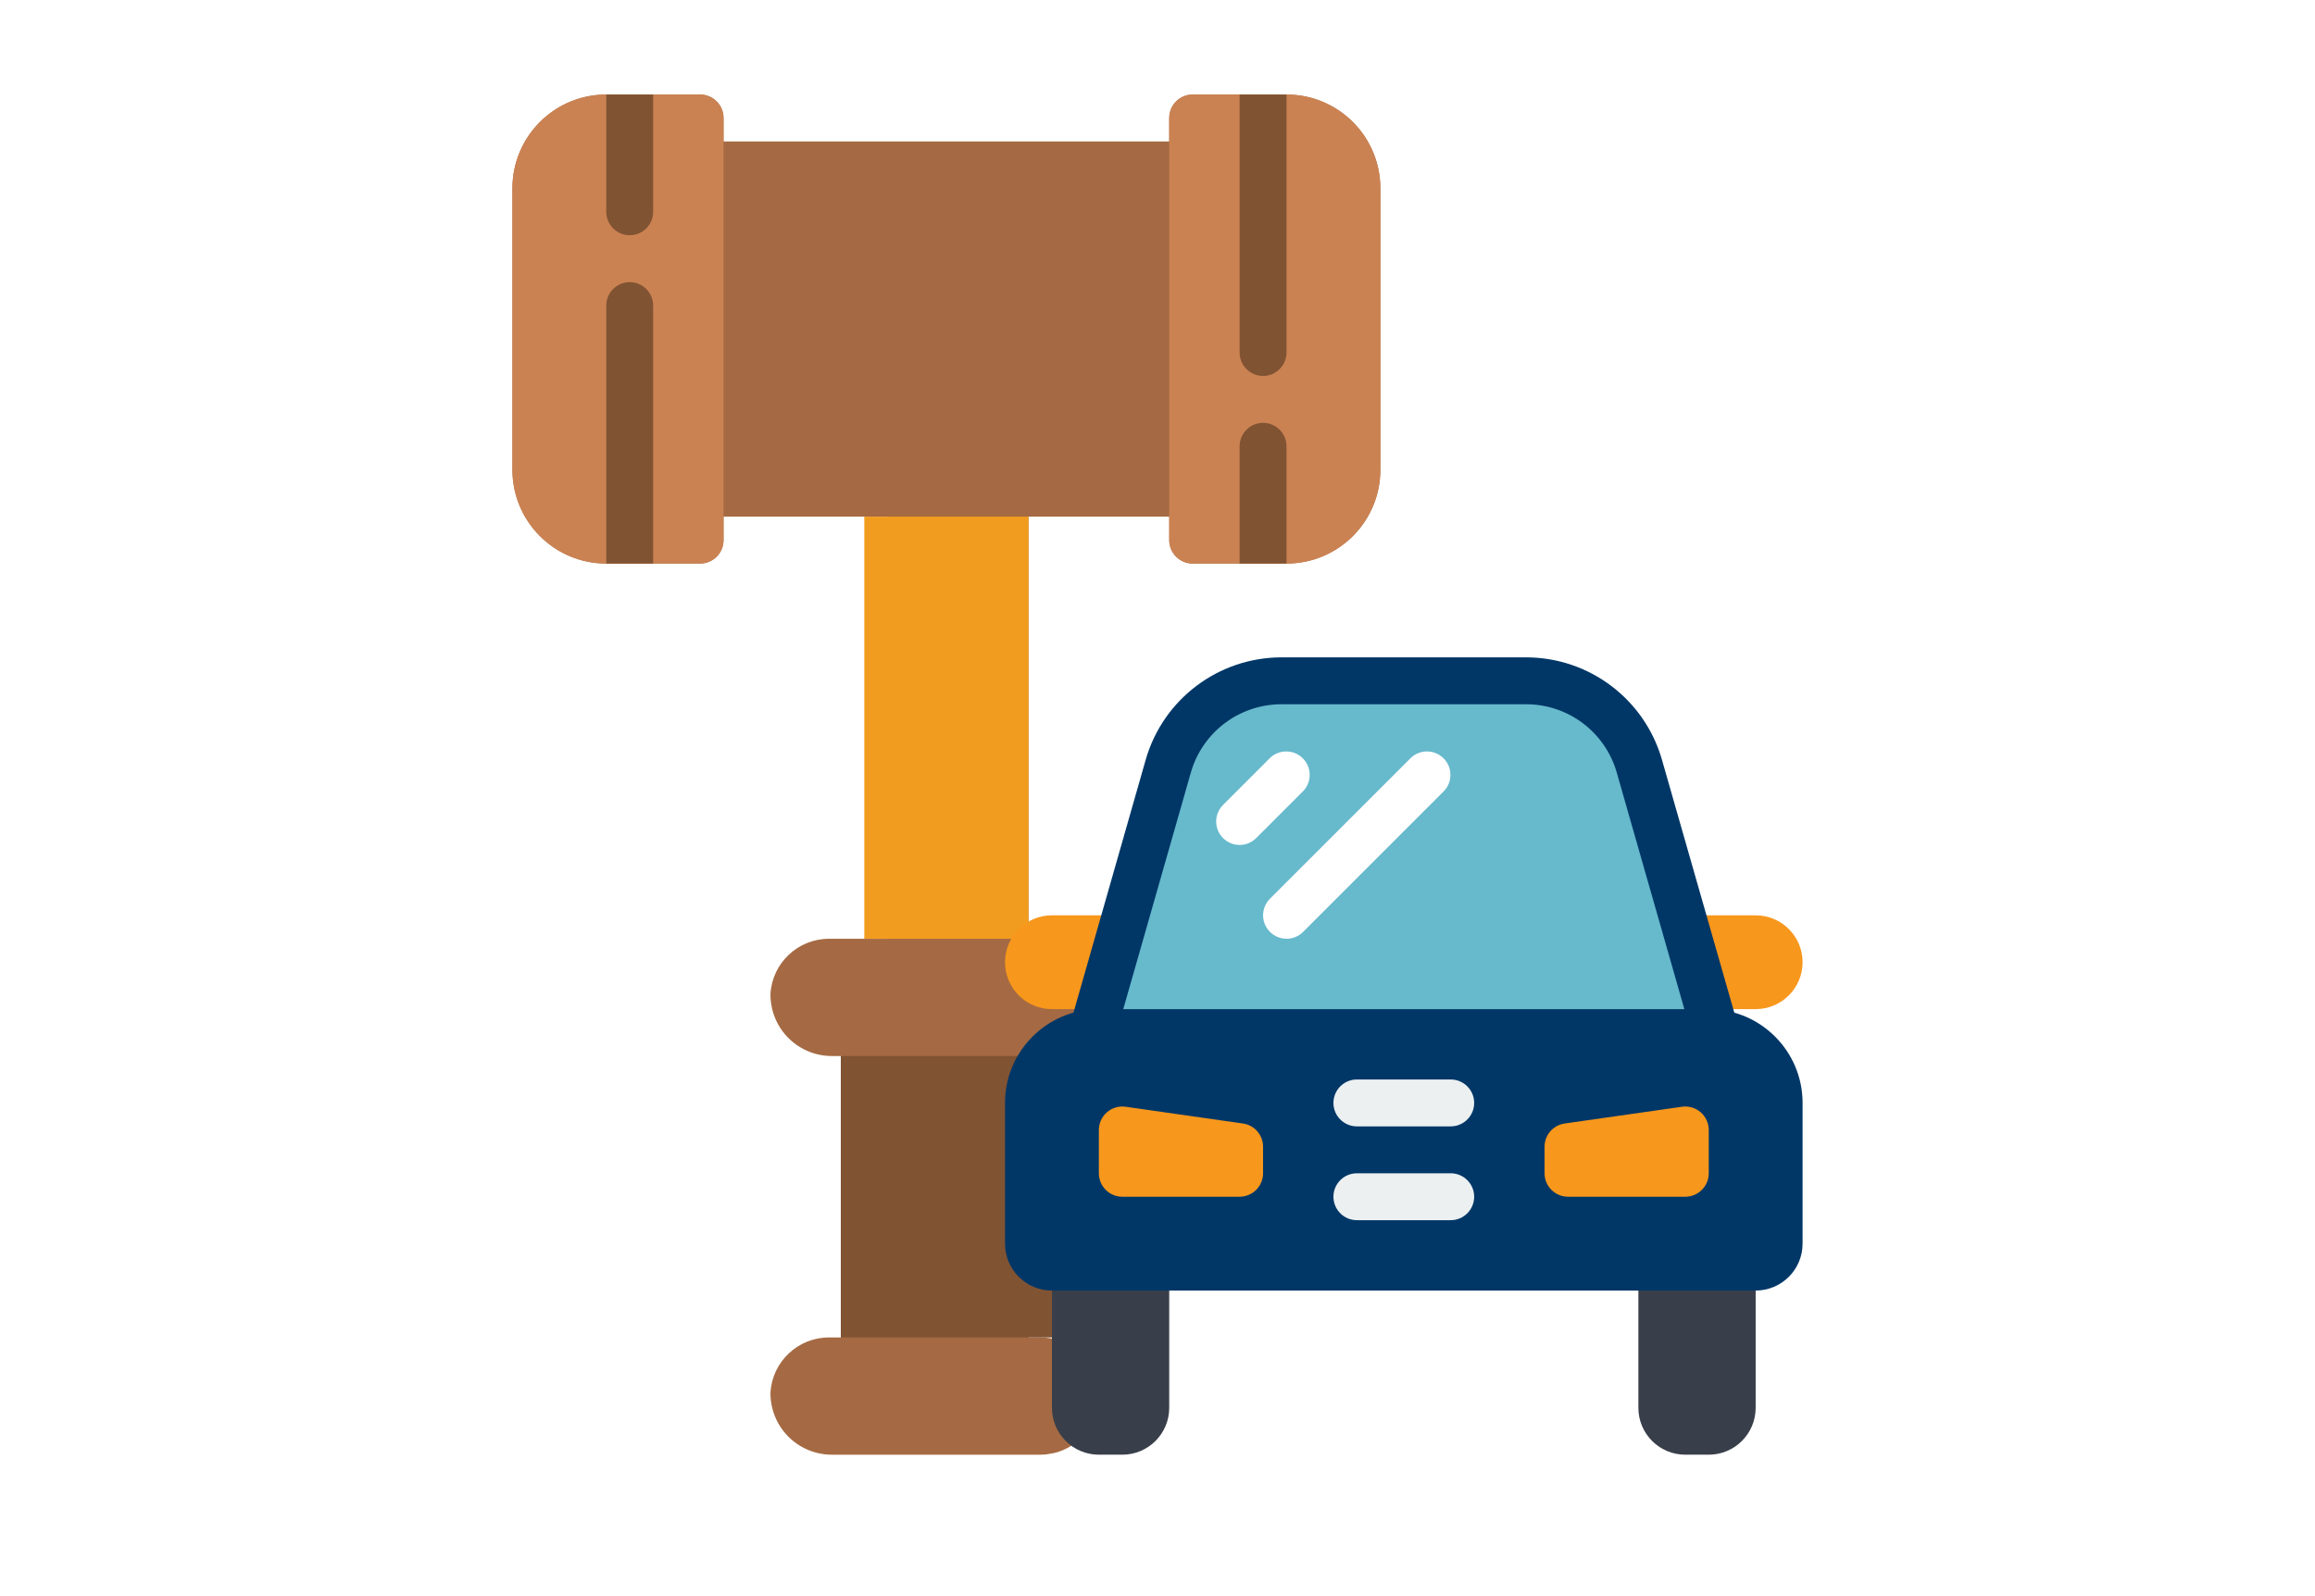 <svg width="580" height="400" xmlns="http://www.w3.org/2000/svg">
 <!-- Created with Method Draw - http://github.com/duopixel/Method-Draw/ -->

 <g>
  <title>background</title>
  <rect fill="#fff" id="canvas_background" height="402" width="582" y="-1" x="-1"/>
  <g display="none" overflow="visible" y="0" x="0" height="100%" width="100%" id="canvasGrid">
   <rect fill="url(#gridpattern)" stroke-width="0" y="0" x="0" height="100%" width="100%"/>
  </g>
 </g>
 <g>
  <title>Layer 1</title>
  <g id="svg_14">
   <g transform="matrix(5.877,0,0,5.877,0,0) " fill-rule="evenodd" fill="none" id="svg_7">
    <g fill-rule="nonzero" id="svg_8">
     <path fill="#a56a43" d="m54.845,4.031l-4,0c-0.552,0 -1,0.448 -1,1l0,1l-19,0l0,-1c0,-0.552 -0.448,-1 -1,-1l-4,0c-2.209,0 -4,1.791 -4,4l0,12c0,2.209 1.791,4 4,4l4,0c0.552,0 1,-0.448 1,-1l0,-1l7,0l0,18l-2.5,0c-1.324,-0.002 -2.421,1.028 -2.5,2.35c-0.008,0.707 0.269,1.388 0.77,1.887c0.501,0.499 1.183,0.774 1.89,0.763l0.34,0l0,12l-0.5,0c-1.324,-0.002 -2.421,1.028 -2.5,2.35c-0.008,0.707 0.269,1.388 0.77,1.887c0.501,0.499 1.183,0.774 1.89,0.763l8.84,0c0.138,0.002 0.275,-0.011 0.41,-0.04c0.112,-0.014 0.222,-0.037 0.33,-0.07c0.02,-0.01 0.04,-0.01 0.06,-0.02c1.015,-0.345 1.698,-1.298 1.7,-2.37c0.003,-0.192 -0.021,-0.384 -0.07,-0.57c-0.261,-1.131 -1.269,-1.932 -2.43,-1.93l-0.5,0l0,-12l0.5,0c0.138,0.002 0.275,-0.011 0.41,-0.04c0.112,-0.014 0.222,-0.037 0.33,-0.07c0.02,-0.01 0.04,-0.01 0.06,-0.02c1.015,-0.345 1.698,-1.298 1.7,-2.37c0.003,-0.192 -0.021,-0.384 -0.07,-0.57c-0.261,-1.131 -1.269,-1.932 -2.43,-1.93l-0.5,0l0,-18l6,0l0,1c0,0.552 0.448,1 1,1l4,0c2.209,0 4,-1.791 4,-4l0,-12c0,-2.209 -1.791,-4 -4,-4z" id="svg_11"/>
     <path fill="#f29c1f" d="m43.845,22.031l0,18l-1.19,0l-5.81,0l0,-18l7,0z" id="svg_9"/>
     <path fill="#805333" d="m35.845,45.031l9,0l0,12l-9,0l0,-12z" id="svg_10"/>
     <path fill="#cb8252" d="m30.845,5.031l0,18c0,0.552 -0.448,1 -1,1l-4,0c-2.209,0 -4,-1.791 -4,-4l0,-12c0,-2.209 1.791,-4 4,-4l4,0c0.552,0 1,0.448 1,1z" id="Shape"/>
     <path fill="#cb8252" d="m58.845,8.031l0,12c0,2.209 -1.791,4 -4,4l-4,0c-0.552,0 -1,-0.448 -1,-1l0,-18c0,-0.552 0.448,-1 1,-1l4,0c2.209,0 4,1.791 4,4z" id="Shape"/>
     <g id="svg_13" fill="#805333">
      <path d="m27.845,4.031l0,5c0,0.552 -0.448,1 -1,1s-1,-0.448 -1,-1l0,-5l2,0z" id="Shape"/>
      <path d="m27.845,13.031l0,11l-2,0l0,-11c0,-0.552 0.448,-1 1,-1s1,0.448 1,1z" id="Shape"/>
      <path d="m54.845,19.031l0,5l-2,0l0,-5c0,-0.552 0.448,-1 1,-1s1,0.448 1,1z" id="Shape"/>
      <path d="m54.845,4.031l0,11c0,0.552 -0.448,1 -1,1s-1,-0.448 -1,-1l0,-11l2,0z" id="Shape"/>
     </g>
     <path fill="#393f4a" d="m44.845,54.031l5,0l0,6c0,1.105 -0.895,2 -2,2l-1,0c-1.105,0 -2,-0.895 -2,-2l0,-6z" id="Shape"/>
     <path fill="#393f4a" d="m69.845,54.031l5,0l0,6c0,1.105 -0.895,2 -2,2l-1,0c-1.105,0 -2,-0.895 -2,-2l0,-6z" id="Shape"/>
     <path fill="#f7971c" d="m71.845,43.031l3,0c1.105,0 2,-0.895 2,-2s-0.895,-2 -2,-2l-30,0c-1.105,0 -2,0.895 -2,2s0.895,2 2,2l27,0z" id="Shape"/>
     <path fill="#67b9cc" d="m69.881,32.657l2.964,10.374l-26,0l2.964,-10.374c0.613,-2.146 2.576,-3.626 4.808,-3.626l10.456,0c2.232,-0 4.195,1.48 4.808,3.626z" id="Shape"/>
     <path fill="#003767" d="m73.976,47.994c-0.446,-0 -0.839,-0.297 -0.961,-0.726l-4.095,-14.337c-0.496,-1.713 -2.062,-2.894 -3.846,-2.9l-10.458,0c-1.784,0.006 -3.35,1.187 -3.846,2.9l-3.831,13.413c-0.152,0.531 -0.705,0.838 -1.236,0.686s-0.838,-0.705 -0.686,-1.236l3.829,-13.411c0.744,-2.571 3.094,-4.344 5.771,-4.352l10.458,0c2.677,0.008 5.027,1.781 5.771,4.352l4.1,14.336c0.152,0.531 -0.155,1.084 -0.686,1.236c-0.092,0.026 -0.187,0.039 -0.283,0.039z" id="Shape"/>
     <path fill="#003767" d="m46.845,43.031l26,0c2.209,0 4,1.791 4,4l0,6c0,1.105 -0.895,2 -2,2l-30,0c-1.105,0 -2,-0.895 -2,-2l0,-6c0,-2.209 1.791,-4 4,-4z" id="Shape"/>
     <path fill="#f7971c" d="m52.845,51.031l-5,0c-0.552,0 -1,-0.448 -1,-1l0,-1.847c0,-0.29 0.126,-0.565 0.345,-0.755c0.219,-0.19 0.509,-0.276 0.796,-0.235l5,0.714c0.493,0.07 0.859,0.492 0.859,0.99l0,1.133c0,0.552 -0.448,1 -1,1z" id="Shape"/>
     <path fill="#f7971c" d="m66.845,51.031l5,0c0.552,0 1,-0.448 1,-1l0,-1.847c0,-0.29 -0.126,-0.565 -0.345,-0.755c-0.219,-0.19 -0.509,-0.276 -0.796,-0.235l-5,0.714c-0.493,0.07 -0.859,0.492 -0.859,0.99l0,1.133c0,0.552 0.448,1 1,1z" id="Shape"/>
     <path fill="#ecf0f1" d="m61.845,48.031l-4,0c-0.552,0 -1,-0.448 -1,-1s0.448,-1 1,-1l4,0c0.552,0 1,0.448 1,1s-0.448,1 -1,1z" id="Shape"/>
     <path fill="#ecf0f1" d="m61.845,52.031l-4,0c-0.552,0 -1,-0.448 -1,-1s0.448,-1 1,-1l4,0c0.552,0 1,0.448 1,1s-0.448,1 -1,1z" id="Shape"/>
     <path fill="#fff" d="m52.845,36.031c-0.404,-0 -0.769,-0.244 -0.924,-0.617c-0.155,-0.374 -0.069,-0.804 0.217,-1.09l2,-2c0.392,-0.379 1.016,-0.374 1.402,0.012s0.391,1.009 0.012,1.402l-2,2c-0.187,0.188 -0.442,0.293 -0.707,0.293z" id="Shape"/>
     <path fill="#fff" d="m54.845,40.031c-0.404,-0 -0.769,-0.244 -0.924,-0.617c-0.155,-0.374 -0.069,-0.804 0.217,-1.09l6,-6c0.392,-0.379 1.016,-0.374 1.402,0.012s0.391,1.009 0.012,1.402l-6,6c-0.187,0.188 -0.442,0.293 -0.707,0.293z" id="Shape"/>
    </g>
   </g>
  </g>
 </g>
</svg>